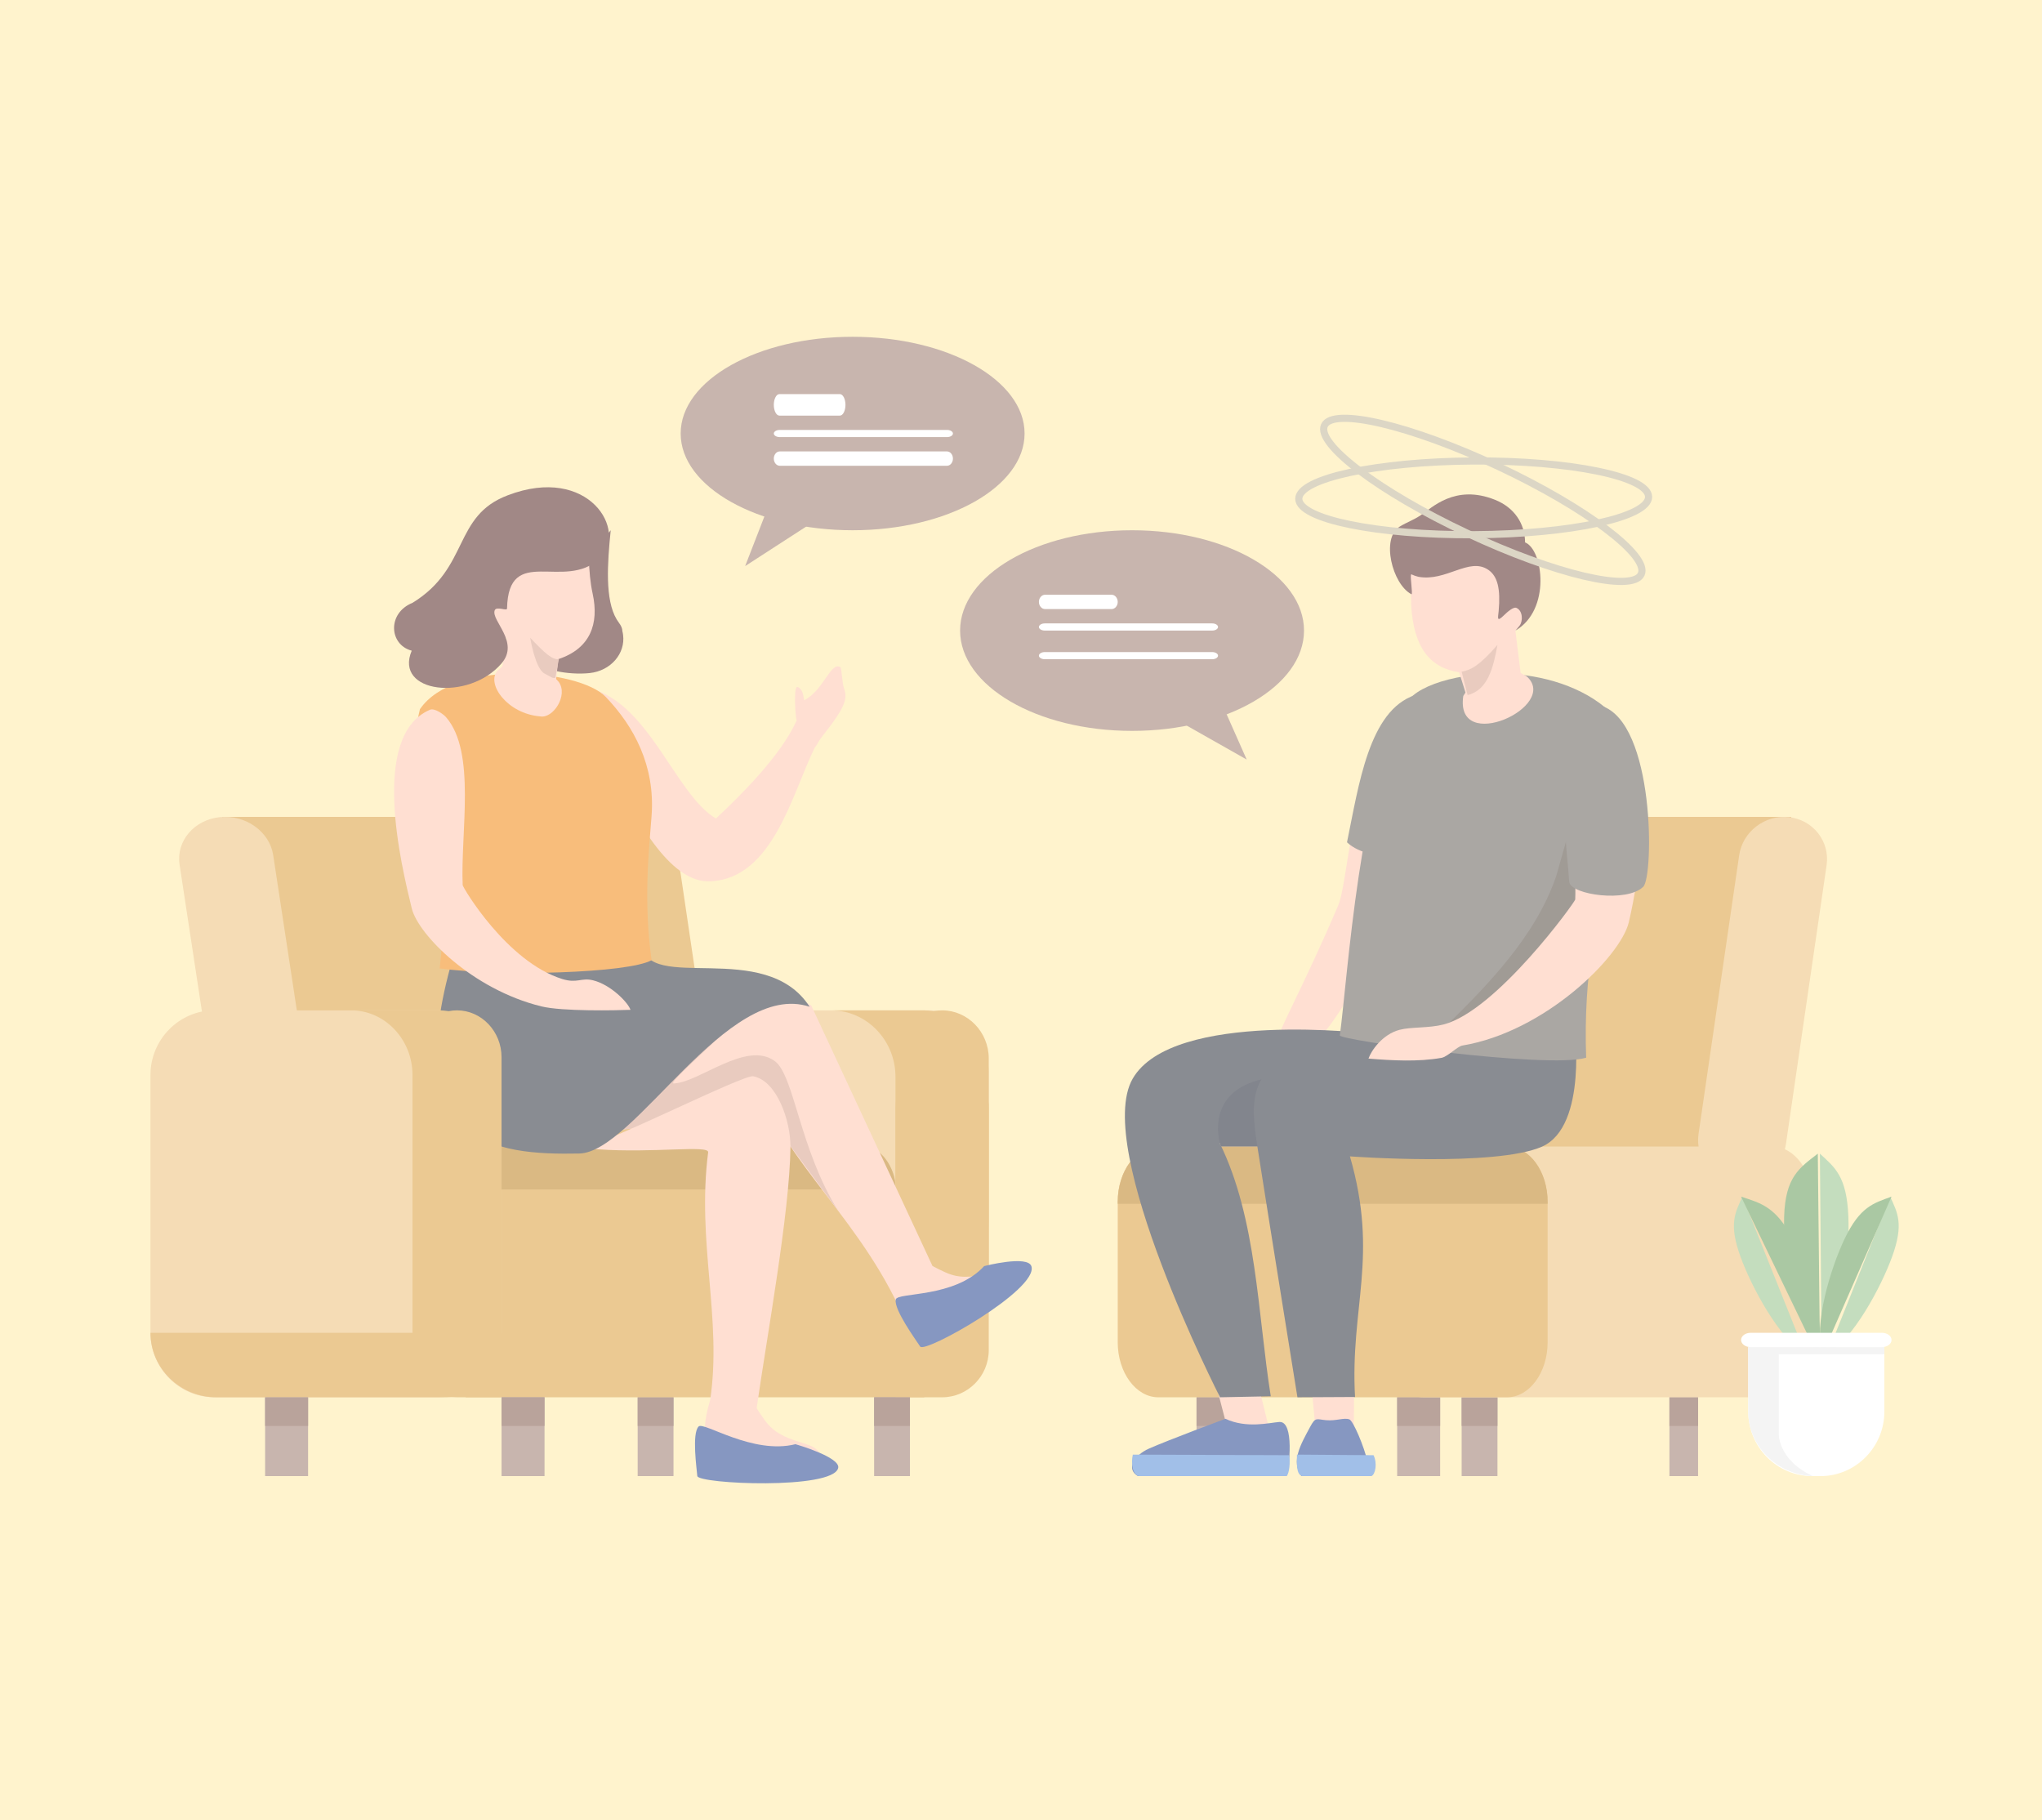 <svg width="285" height="254" viewBox="0 0 285 254" fill="none" xmlns="http://www.w3.org/2000/svg">
<g clip-path="url(#clip0_2381_4408)">
<rect width="285" height="254" fill="#FFEBAC"/>
<path fill-rule="evenodd" clip-rule="evenodd" d="M119 47C132.256 47 143 53.043 143 60.5C143 67.957 132.254 74 119 74C105.746 74 95 67.957 95 60.5C95 53.043 105.746 47 119 47Z" fill="#A48478"/>
<path fill-rule="evenodd" clip-rule="evenodd" d="M198.001 181C196.351 181 195 182.137 195 183.526V206H201V183.526C201 182.137 199.651 181 197.999 181" fill="#A48478"/>
<path d="M201 195H195V199H201V195Z" fill="#8B6658"/>
<path fill-rule="evenodd" clip-rule="evenodd" d="M235 181C233.901 181 233 182.137 233 183.526V206H237V183.526C237 182.137 236.1 181 235 181" fill="#A48478"/>
<path d="M237 195H233V199H237V195Z" fill="#8B6658"/>
<path fill-rule="evenodd" clip-rule="evenodd" d="M169.501 181C168.126 181 167 182.137 167 183.526V206H172V183.526C172 182.137 170.876 181 169.499 181" fill="#A48478"/>
<path d="M172 195H167V199H172V195Z" fill="#8B6658"/>
<path fill-rule="evenodd" clip-rule="evenodd" d="M206.501 181C205.126 181 204 182.137 204 183.526V206H209V183.526C209 182.137 207.876 181 206.499 181" fill="#A48478"/>
<path d="M209 195H204V199H209V195Z" fill="#8B6658"/>
<path fill-rule="evenodd" clip-rule="evenodd" d="M250 114L242.718 164.972L187.169 165C187.057 165 186.945 164.972 186.83 164.972C185.637 164.972 184.842 163.597 185.027 162.353L190.91 122.151C191.259 119.855 192.435 114.001 200.413 114.001H250V114Z" fill="#DEA54A"/>
<path fill-rule="evenodd" clip-rule="evenodd" d="M198.658 160H247.342C250.454 160 253 163.45 253 167.666V187.334C253 191.55 250.454 195 247.342 195H198.658C195.546 195 193 191.55 193 187.334V167.666C193 163.45 195.546 160 198.658 160Z" fill="#EEC583"/>
<path fill-rule="evenodd" clip-rule="evenodd" d="M249.685 114.037C253.042 114.406 255.408 117.412 254.941 120.716L249.267 159.625C248.8 162.929 245.672 165.331 242.315 164.963C238.958 164.594 236.592 161.588 237.059 158.284L242.733 119.375C243.2 116.071 246.328 113.669 249.685 114.037Z" fill="#EEC583"/>
<path fill-rule="evenodd" clip-rule="evenodd" d="M161.658 160H210.342C213.454 160 216 163.45 216 167.666V187.334C216 191.55 213.454 195 210.342 195H161.658C158.546 195 156 191.55 156 187.334V167.666C156 163.45 158.546 160 161.658 160Z" fill="#DEA54A"/>
<path fill-rule="evenodd" clip-rule="evenodd" d="M161.657 160H210.342C213.454 160 216 163.486 216 167.746V168H156V167.746C156 163.486 158.546 160 161.658 160" fill="#C18A31"/>
<path fill-rule="evenodd" clip-rule="evenodd" d="M196.926 108.005C195.064 112.303 199.935 120.237 191.532 133.463C189.463 136.719 187.331 141.407 183.818 145.273C181.502 147.82 177.765 147.147 178.012 145.823C178.371 143.893 182.018 137.505 186.784 126.323C188.339 122.673 188.644 104.508 196.578 99.032C197.341 98.514 199.157 104.469 196.926 108.005Z" fill="#FFCAB4"/>
<path fill-rule="evenodd" clip-rule="evenodd" d="M195.236 119.999C192.808 119.535 189.694 119.175 188 117.547C189.648 109.585 191.04 99.153 197.5 97L200 102.228L198.711 110.037L195.236 120V119.999Z" fill="#726C66"/>
<path fill-rule="evenodd" clip-rule="evenodd" d="M171.475 200L170 194.309L175.558 193L177 198.845L171.475 200Z" fill="#FFCAB4"/>
<path fill-rule="evenodd" clip-rule="evenodd" d="M204 143L191.51 144.273C191.51 144.273 163.668 140.842 158.085 150.54C152.502 160.237 170.282 195 170.282 195L177.361 194.859C175.532 183.439 175.425 170.074 170.241 159.544H202.067L203.999 143H204Z" fill="#3B3F4A"/>
<path fill-rule="evenodd" clip-rule="evenodd" d="M170.386 160H200.235L202 146.131L199.505 146C199.505 146 179.787 149.927 176.757 150.488C169.35 151.86 169.585 157.411 170.386 160Z" fill="#2E3341"/>
<path fill-rule="evenodd" clip-rule="evenodd" d="M183.567 198.988L183 193L189 193.145L188.943 200L183.567 198.988Z" fill="#FFCAB4"/>
<path fill-rule="evenodd" clip-rule="evenodd" d="M182.85 199.136C181.546 201.573 180.15 203.898 181.647 206H190.635C190.649 205.952 190.664 205.901 190.679 205.846C190.766 205.506 191.185 205.365 190.904 204.122C190.384 201.813 188.853 198.263 188.326 198.08C187.543 197.809 186.512 198.324 185.085 198.197C183.732 198.077 183.617 197.705 182.851 199.136" fill="#355298"/>
<path fill-rule="evenodd" clip-rule="evenodd" d="M181.017 203V203.008C180.994 204.213 180.885 205.743 181.738 206H191.411C191.976 205.756 192.251 204.173 191.701 203.081L181.018 203H181.017Z" fill="#6294D8"/>
<path fill-rule="evenodd" clip-rule="evenodd" d="M219.724 142.918C219.724 142.918 221.673 157.166 215.219 160.018C208.765 162.871 188.409 161.379 188.409 161.379C192.47 175.447 188.409 182.403 189.123 194.959L181.082 195C181.082 195 177.47 172.619 175.479 159.934C174.474 153.535 174.264 148.445 183.047 146.699C186.001 146.111 203.458 142 203.458 142L219.725 142.917L219.724 142.918Z" fill="#3B3F4A"/>
<path fill-rule="evenodd" clip-rule="evenodd" d="M226.405 101.642C229.32 113.492 220.533 124.02 221.379 147.608C216.127 149.203 186.977 145.186 187 144.5C188.071 136.609 189.808 108.702 196.371 98.007C198.001 95.352 205.026 93.482 211.879 94.128C217.396 94.649 222.844 96.835 225.906 100.623" fill="#726C66"/>
<path d="M203.108 94.893C206.368 93.755 210.479 93.682 214.673 94.806C216.479 99.776 210.349 103 207.477 103C201.132 103 201.254 97.247 203.108 94.893Z" fill="#726C66"/>
<path fill-rule="evenodd" clip-rule="evenodd" d="M202 143C207.316 137.76 214.388 130.696 217.236 122.141L219.732 113.304L222.146 113C222.146 113 225.054 119.766 224.999 120.181C224.944 120.595 222.126 126.471 222.283 126.506C222.44 126.54 221.196 134.946 220.291 135C219.386 135.055 202 143 202 143Z" fill="#61584F"/>
<path fill-rule="evenodd" clip-rule="evenodd" d="M203.654 93.823L204.535 96.647L204.23 97.126C203.001 105.35 217.772 98.557 213.074 94.385L212.233 93.909L211.5 88C211.74 87.909 212.024 87.324 212.5 87C212.976 86.675 213.822 85.907 213.525 84.843C213.228 83.779 211.677 84.643 211.677 84.643C212.8 81.325 214.353 78.415 210.588 76.933C206.823 75.449 199.553 76.18 199.553 76.18L195 76.09C195.978 77.298 197.046 81.119 196.947 84.311C197.263 90.383 199.581 93.2 203.654 93.824" fill="#FFCAB4"/>
<path fill-rule="evenodd" clip-rule="evenodd" d="M209 90C208.44 93.073 207.694 96.323 204.826 97L204 93.739C205.293 93.5 206.464 92.918 209 90Z" fill="#DAA995"/>
<path fill-rule="evenodd" clip-rule="evenodd" d="M223.375 103.011C231.609 106.7 228.791 122.421 227.324 128.732C226.153 133.535 215.63 143.994 204.095 145.913C203.41 146.027 202.03 147.479 201.193 147.627C197.92 148.211 194.28 147.999 191 147.733C191.365 146.643 192.936 144.345 195.339 143.717C196.965 143.291 199.38 143.507 201.468 142.974C208.83 141.09 219.809 125.911 219.852 125.536C220.162 117.963 217.147 106.076 221.281 101.065C221.66 100.605 222.762 102.736 223.375 103.01" fill="#FFCAB4"/>
<path fill-rule="evenodd" clip-rule="evenodd" d="M171.03 198C171.03 198 163.029 200.977 160.36 202.161C158.288 203.08 157.115 205.014 158.816 206H179.541C179.559 205.955 179.577 205.906 179.595 205.853C179.903 204.925 180.708 198.298 178.553 198.445C177.215 198.537 174.023 199.396 171.029 198" fill="#355298"/>
<path fill-rule="evenodd" clip-rule="evenodd" d="M158.105 203V203.008C157.85 204.166 158.034 205.728 158.929 206H179.576C179.943 205.625 180.123 203.987 179.907 203.081L158.105 203Z" fill="#6294D8"/>
<path fill-rule="evenodd" clip-rule="evenodd" d="M219.034 123.127C219.332 124.889 227.078 125.973 229.345 123.756C230.83 122.305 230.992 100.87 223.5 98.5C216.782 96.374 218.193 114.358 218.876 121.272C218.95 122.028 218.955 122.665 219.033 123.127" fill="#726C66"/>
<path fill-rule="evenodd" clip-rule="evenodd" d="M212.856 75.695C212.836 73.093 211.383 70.843 208.673 69.756C203.058 67.502 199.806 70.91 198.265 71.92C197.201 72.617 196.41 72.85 195.352 73.491C192.701 75.097 194.326 81.533 196.985 82.925C197.249 83.062 196.709 80.046 196.992 80.153C197.298 80.299 197.624 80.414 197.969 80.497C201.843 81.201 205.042 77.714 207.708 79.514C209.027 80.407 209.447 82.197 209.167 85.277C209.085 86.185 208.834 86.919 209.905 85.866C210.398 85.383 211.228 84.659 211.635 84.83C212.541 85.212 212.564 86.654 212.114 87.275C211.913 87.552 211.51 88 211.51 88C216.493 85.115 215.383 76.697 212.857 75.696" fill="#633836"/>
<path fill-rule="evenodd" clip-rule="evenodd" d="M31.001 114L38.356 164.972L98.81 165C98.923 165 99.037 164.972 99.153 164.972C100.357 164.972 101.161 163.597 100.973 162.353L95.031 122.151C94.678 119.855 93.49 114.001 85.432 114.001H31L31.001 114Z" fill="#DEA54A"/>
<path fill-rule="evenodd" clip-rule="evenodd" d="M91.501 182C90.126 182 89 183.14 89 184.535V206H93.965C93.984 206 94 205.984 94 205.965V184.535C94 183.141 92.876 182 91.499 182" fill="#A48478"/>
<path d="M94 195H89V199H94V195Z" fill="#8B6658"/>
<path fill-rule="evenodd" clip-rule="evenodd" d="M73.001 187C71.351 187 70 188.168 70 189.598V206H76V189.598C76 188.169 74.651 187 72.999 187" fill="#A48478"/>
<path fill-rule="evenodd" clip-rule="evenodd" d="M124.501 182C123.126 182 122 183.14 122 184.535V206H127V184.535C127 183.141 125.874 182 124.499 182" fill="#A48478"/>
<path fill-rule="evenodd" clip-rule="evenodd" d="M40.001 182C38.351 182 37 183.14 37 184.535V206H43V184.535C43 183.141 41.649 182 39.999 182" fill="#A48478"/>
<path fill-rule="evenodd" clip-rule="evenodd" d="M125.28 175H68.72C66.675 175 65 176.664 65 178.7V195H129V178.7C129 176.666 127.327 175 125.28 175Z" fill="#DEA54A"/>
<path fill-rule="evenodd" clip-rule="evenodd" d="M129.605 141H103.395C98.778 141 95 144.949 95 149.775V170.225C95 175.051 98.778 179 103.395 179H129.605C134.222 179 138 175.051 138 170.225V149.775C138 144.949 134.222 141 129.605 141Z" fill="#EEC583"/>
<path fill-rule="evenodd" clip-rule="evenodd" d="M131.499 148C127.925 148 125 150.961 125 154.58V195H131.501C135.075 195 138 192.039 138 188.42V154.58C138 150.961 135.075 148 131.501 148" fill="#DEA54A"/>
<path fill-rule="evenodd" clip-rule="evenodd" d="M119.382 160H73.618C70.528 160 68 162.563 68 165.695V180.305C68 183.437 70.528 186 73.618 186H119.382C122.472 186 125 183.437 125 180.305V165.695C125 162.563 122.472 160 119.382 160Z" fill="#DEA54A"/>
<path fill-rule="evenodd" clip-rule="evenodd" d="M120.634 160H70.365C69.065 160 68 162.699 68 166H125C125 162.701 122.772 160 120.634 160Z" fill="#C18A31"/>
<path fill-rule="evenodd" clip-rule="evenodd" d="M30.688 114.037C27.096 114.403 24.564 117.382 25.063 120.659L28.872 145.671C29.372 148.947 32.72 151.328 36.312 150.963C39.904 150.597 42.437 147.618 41.937 144.341L38.128 119.329C37.628 116.053 34.28 113.672 30.688 114.037Z" fill="#EEC583"/>
<path fill-rule="evenodd" clip-rule="evenodd" d="M61.086 141H29.914C25.011 141 21 145.06 21 150.023V185.977C21 190.939 25.011 195 29.914 195H61.086C65.989 195 70 190.94 70 185.977V150.023C70 145.061 65.989 141 61.086 141Z" fill="#EEC583"/>
<path fill-rule="evenodd" clip-rule="evenodd" d="M21 186C21 190.949 25.134 195 30.188 195H62.32C64.026 195 65.628 194.538 67 193.736V186H21Z" fill="#DEA54A"/>
<path d="M76 195H70V199H76V195Z" fill="#8B6658"/>
<path d="M43 195H37V199H43V195Z" fill="#8B6658"/>
<path d="M127 195H122V199H127V195Z" fill="#8B6658"/>
<path fill-rule="evenodd" clip-rule="evenodd" d="M131.49 141C131.075 141 130.669 141.041 130.276 141.119C129.825 141.058 129.309 141 129.021 141H116C120.94 141 124.98 145.169 124.98 150.266V172.283C124.98 175.977 127.91 179 131.49 179H137.833C137.926 179 138 178.922 138 178.828V147.717C138 144.023 135.071 141 131.49 141Z" fill="#DEA54A"/>
<path d="M93.602 140.728C100.332 142.492 104.036 134.109 113.237 140.341L130.146 176.676C130.316 176.765 130.484 176.852 130.648 176.937C130.777 177.005 130.904 177.069 131.03 177.133C131.335 177.286 131.632 177.428 131.922 177.555C132.052 177.613 132.182 177.668 132.312 177.719C134.409 178.559 136.35 178.066 137.965 177.718C139.218 177.449 140.145 177.165 141.632 178.287C141.679 178.321 141.719 178.36 141.756 178.4C142.176 178.856 142.041 179.621 141.446 179.892L127.985 185.901C127.323 186.203 127.062 185.773 126.691 185.185C126.64 185.102 126.595 185.012 126.56 184.918C120.763 170.569 109.236 162.092 105.974 151.384C105.974 151.384 95.997 157.465 89.714 157.546C80.621 157.664 74.144 151.758 74.002 151.388C73.76 150.766 93.602 140.728 93.602 140.728Z" fill="#FFCAB4"/>
<path d="M103.377 140C105.754 140.981 92.001 151.764 94.19 151.19C97.721 150.939 104.206 145.203 108.134 148.079C110.855 150.071 111.608 160.453 117 169C116.876 168.85 110.111 159.628 110 159.5C108.124 157.308 108.373 157.765 107.585 152.859C107.585 152.859 87.338 158.852 82.291 157.782C74.26 156.082 79.983 146.969 79.887 146.564C79.731 145.906 103.377 140 103.377 140Z" fill="#DAA995"/>
<path d="M93.476 143.969C96.705 147.125 91.452 146.842 94.592 147.186C96.591 147.406 80.253 157.772 83.346 159.303C84.253 159.752 103.738 149.955 105.11 150.199C108.372 150.781 110.372 156.333 110.322 160.169C110.201 169.309 107.018 186.602 105.606 196.517C105.709 196.678 105.811 196.838 105.913 196.994C105.991 197.118 106.07 197.237 106.15 197.356C106.339 197.643 106.527 197.915 106.716 198.17C106.802 198.285 106.887 198.399 106.976 198.508C108.393 200.289 110.368 200.847 111.981 201.364C113.23 201.764 114.199 201.988 114.927 203.706C114.951 203.76 114.967 203.813 114.979 203.868C115.113 204.472 114.592 205.063 113.923 204.995L99.909 203.475C99.165 203.4 98.62 202.802 98.599 202.109C98.597 202.01 98.603 201.911 98.622 201.813C98.23 199.907 98.229 198.333 99.123 195.365C100.801 184.014 97.22 173.359 98.836 160.807C98.969 159.771 91.221 160.938 83.49 160.395C78.552 160.048 74.222 159.286 70 155.896C70 155.896 82.08 138.705 82.193 138.046C82.305 137.389 93.475 143.969 93.475 143.969" fill="#FFCAB4"/>
<path fill-rule="evenodd" clip-rule="evenodd" d="M111.022 201.546C111.022 201.546 117.356 203.353 116.984 204.873C116.235 207.942 97.407 207.102 97.321 205.983C97.245 205.015 96.538 200.057 97.502 199.077C98.217 198.349 105.023 203.046 111.022 201.546Z" fill="#355298"/>
<path fill-rule="evenodd" clip-rule="evenodd" d="M89.62 131.739C90.161 138.75 106.785 130.847 113 140.5C101.487 136.664 88.554 160.835 80.847 160.981C69.163 161.202 55.095 159.938 63.607 132.35C66.417 125.792 88.582 127.541 89.62 131.739Z" fill="#3B3F4A"/>
<path d="M84.379 105.203C89.269 116.193 94.081 123.184 99.076 122.996C107.934 122.663 110.574 110.628 113.781 104.2L113.816 104.209C114.015 103.967 114.372 103.263 114.551 103.037C118.348 98.265 118.259 97.439 117.744 95.867C117.582 95.373 117.456 93.432 117.321 93.126C115.933 92.229 114.966 96.371 112.228 97.723C112.16 97.426 112.172 97.08 111.973 96.566C111.879 96.32 111.627 96.019 111.473 95.939C111.298 95.85 111.19 95.776 111.076 96.12C110.855 96.787 110.977 99.783 111.183 100.557C108.964 105.514 103.137 111.233 99.918 114.228C94.295 110.884 90.655 98.283 82.501 96.12C81.67 95.572 81.949 101.457 84.377 105.203" fill="#FFCAB4"/>
<path fill-rule="evenodd" clip-rule="evenodd" d="M58.61 98.971C55.762 110.361 63.95 112.155 61.367 135.148C69.911 136.311 87.698 135.827 90.942 134C89.767 125.54 90.602 118.448 90.942 113.83C91.455 106.881 88.49 101.376 84.542 97.259C80.768 93.323 63.425 91.936 58.61 98.971Z" fill="#F49123"/>
<path fill-rule="evenodd" clip-rule="evenodd" d="M60.013 99.05C51.603 102.643 55.981 120.662 57.48 126.812C58.409 130.445 65.879 138.065 75.55 140.445C78.494 141.17 86.113 141.005 88 140.928C87.627 139.866 85.239 137.423 82.783 136.812C81.12 136.396 80.574 137.278 78.477 136.628C70.739 134.227 64.619 123.892 64.576 123.527C64.259 116.148 66.487 104.982 62.264 100.099C61.878 99.652 60.64 98.783 60.013 99.05Z" fill="#FFCAB4"/>
<path fill-rule="evenodd" clip-rule="evenodd" d="M137.36 176.691C137.36 176.691 143.478 175.112 143.957 176.728C144.926 179.99 129.079 188.925 128.431 187.922C127.871 187.054 124.735 182.773 125.018 181.358C125.229 180.307 133.223 181.194 137.36 176.691Z" fill="#355298"/>
<path fill-rule="evenodd" clip-rule="evenodd" d="M85.239 74.001C84.764 78.652 84.421 83.689 86.069 86.442C86.18 86.588 86.283 86.74 86.376 86.898V86.9C86.712 87.34 86.858 87.725 86.86 88.064C86.905 88.236 86.939 88.411 86.962 88.591C87.31 91.225 85.228 93.615 82.314 93.929C79.398 94.244 75.156 93.489 74.969 92.065C74.781 90.64 76.367 89.301 76.369 89.091L73 88.456L85.239 74V74.001Z" fill="#633836"/>
<path fill-rule="evenodd" clip-rule="evenodd" d="M77.923 91.987L77.619 94.767L77.979 95.162C79.341 97.056 77.186 100.314 75.401 99.976C70.824 99.617 67.809 95.439 69.436 93.59L70.115 93.004L70.749 89.096C70.516 89.053 68.933 87.862 68.445 87.642C67.957 87.421 67.335 86.346 67.418 85.304C67.501 84.263 69.056 84.804 69.056 84.804C67.459 81.905 65.544 79.46 68.692 77.438C71.841 75.416 78.549 74.859 78.549 74.859L82.654 74C81.981 75.293 82.07 79.903 82.717 82.858C83.636 87.058 82.386 90.512 77.925 91.987" fill="#FFCAB4"/>
<path fill-rule="evenodd" clip-rule="evenodd" d="M74 89C74 89 74.678 93.305 76 94C77.321 94.695 76.987 94.604 77.5 94.611L78 92C77.047 92.049 76.144 91.27 74 89Z" fill="#DAA995"/>
<path fill-rule="evenodd" clip-rule="evenodd" d="M83.674 77.96C87.728 74.152 82.212 64.79 70.871 69.119C63.191 72.006 65.564 79.224 57.578 84.127C54.027 85.552 54.294 89.972 57.463 90.807C54.95 96.734 65.394 97.941 70 92.582C72.567 89.595 68.527 86.619 69.043 85.18C69.269 84.551 70.759 85.32 70.767 84.931C70.952 75.849 78.77 82.56 83.675 77.96" fill="#633836"/>
<path fill-rule="evenodd" clip-rule="evenodd" d="M63.786 141C63.39 141 63.002 141.04 62.627 141.116C62.197 141.057 61.704 141 61.429 141H49C53.715 141 57.572 145.06 57.572 150.023V188.459C57.572 192.056 60.368 195 63.786 195H69.841C69.929 195 70 194.924 70 194.833V147.542C70 143.945 67.204 141.001 63.786 141.001" fill="#DEA54A"/>
<path d="M229.059 80.14C230.262 77.567 221.341 70.832 209.133 65.099C196.926 59.365 186.054 56.803 184.851 59.376C183.647 61.949 192.568 68.683 204.776 74.417C216.984 80.151 227.855 82.713 229.059 80.14Z" stroke="#C5BB9F" stroke-miterlimit="2.61"/>
<path d="M205.71 74.623C219.192 74.547 230.108 72.183 230.092 69.341C230.076 66.499 219.135 64.257 205.653 64.332C192.171 64.408 181.255 66.772 181.271 69.614C181.287 72.456 192.229 74.698 205.71 74.623Z" stroke="#C5BB9F" stroke-miterlimit="2.61"/>
<path fill-rule="evenodd" clip-rule="evenodd" d="M108.779 55H117.221C117.649 55 118 55.676 118 56.5C118 57.324 117.649 58 117.221 58H108.779C108.351 58 108 57.324 108 56.5C108 55.676 108.351 55 108.779 55Z" fill="white"/>
<path fill-rule="evenodd" clip-rule="evenodd" d="M108.825 60H132.175C132.628 60 133 60.225 133 60.5C133 60.775 132.628 61 132.175 61H108.825C108.372 61 108 60.775 108 60.5C108 60.225 108.372 60 108.825 60Z" fill="white"/>
<path fill-rule="evenodd" clip-rule="evenodd" d="M108.825 63H132.175C132.628 63 133 63.451 133 64C133 64.549 132.628 65 132.175 65H108.825C108.372 65 108 64.549 108 64C108 63.451 108.372 63 108.825 63Z" fill="white"/>
<path fill-rule="evenodd" clip-rule="evenodd" d="M107.104 71L104 79L113 73.177L107.104 71Z" fill="#A48478"/>
<path fill-rule="evenodd" clip-rule="evenodd" d="M158 74C144.744 74 134 80.267 134 88C134 95.733 144.746 102 158 102C171.254 102 182 95.733 182 88C182 80.267 171.254 74 158 74Z" fill="#A48478"/>
<path fill-rule="evenodd" clip-rule="evenodd" d="M145.857 83H155.143C155.614 83 156 83.451 156 84C156 84.549 155.614 85 155.143 85H145.857C145.386 85 145 84.549 145 84C145 83.451 145.386 83 145.857 83Z" fill="white"/>
<path fill-rule="evenodd" clip-rule="evenodd" d="M145.825 87H169.175C169.628 87 170 87.225 170 87.5C170 87.775 169.628 88 169.175 88H145.825C145.372 88 145 87.775 145 87.5C145 87.225 145.372 87 145.825 87Z" fill="white"/>
<path fill-rule="evenodd" clip-rule="evenodd" d="M145.825 91H169.175C169.628 91 170 91.225 170 91.5C170 91.775 169.628 92 169.175 92H145.825C145.372 92 145 91.775 145 91.5C145 91.225 145.372 91 145.825 91Z" fill="white"/>
<path fill-rule="evenodd" clip-rule="evenodd" d="M170.897 99L174 106L165 100.905L170.897 99Z" fill="#A48478"/>
<path fill-rule="evenodd" clip-rule="evenodd" d="M254 161L254.236 188C257.221 184.167 258.18 174.812 257.973 169.742C257.744 164.148 256.088 162.924 254 161.001" fill="#9DC792"/>
<path fill-rule="evenodd" clip-rule="evenodd" d="M253.71 161L254 188C250.246 184.219 248.864 174.882 249.01 169.808C249.171 164.21 251.182 162.959 253.71 161Z" fill="#71A466"/>
<path fill-rule="evenodd" clip-rule="evenodd" d="M263.808 167L255 189C258.661 186.878 262.545 179.6 264.069 175.414C265.751 170.797 264.836 169.254 263.809 167" fill="#9DC792"/>
<path fill-rule="evenodd" clip-rule="evenodd" d="M263.999 167L254.362 189C253.072 184.919 255.496 176.966 257.45 172.886C259.605 168.384 261.49 167.91 264 167" fill="#71A466"/>
<path fill-rule="evenodd" clip-rule="evenodd" d="M243.192 167L252 189C248.339 186.878 244.455 179.6 242.931 175.414C241.249 170.797 242.164 169.254 243.191 167" fill="#9DC792"/>
<path fill-rule="evenodd" clip-rule="evenodd" d="M243.001 167L253.602 189C255.02 184.919 252.355 176.966 250.205 172.886C247.834 168.384 245.761 167.91 243 167" fill="#71A466"/>
<path fill-rule="evenodd" clip-rule="evenodd" d="M244 188H263V197C263 201.95 258.989 206 254.087 206H252.914C248.011 206 244.001 201.95 244.001 197V188H244Z" fill="white"/>
<path fill-rule="evenodd" clip-rule="evenodd" d="M244 188H246.894L248.26 188.765V200.014C248.26 200.014 248.055 203.671 253 206C248.01 205.78 244 201.819 244 197.006V188.001V188Z" fill="#ECECEC"/>
<path d="M263 188H244V189H263V188Z" fill="#ECECEC"/>
<path fill-rule="evenodd" clip-rule="evenodd" d="M244.341 186H262.659C263.397 186 264 186.45 264 187C264 187.551 263.396 188 262.659 188H244.341C243.603 188 243 187.55 243 187C243 186.449 243.604 186 244.341 186Z" fill="white"/>
<g style="mix-blend-mode:color-burn" filter="url(#filter0_n_2381_4408)">
<path d="M336 -24H-51V276H336V-24Z" fill="white" fill-opacity="0.4"/>
</g>
</g>
<defs>
<filter id="filter0_n_2381_4408" x="-51" y="-24" width="387" height="300" filterUnits="userSpaceOnUse" color-interpolation-filters="sRGB">
<feFlood flood-opacity="0" result="BackgroundImageFix"/>
<feBlend mode="normal" in="SourceGraphic" in2="BackgroundImageFix" result="shape"/>
<feTurbulence type="fractalNoise" baseFrequency="0.667 0.667" stitchTiles="stitch" numOctaves="3" result="noise" seed="8234" />
<feColorMatrix in="noise" type="luminanceToAlpha" result="alphaNoise" />
<feComponentTransfer in="alphaNoise" result="coloredNoise1">
<feFuncA type="discrete" tableValues="1 1 1 1 1 1 1 1 1 1 1 1 1 1 1 1 1 1 1 1 1 1 1 1 1 1 1 1 1 1 1 1 1 1 1 1 1 1 1 1 1 1 1 1 1 1 1 1 1 1 1 0 0 0 0 0 0 0 0 0 0 0 0 0 0 0 0 0 0 0 0 0 0 0 0 0 0 0 0 0 0 0 0 0 0 0 0 0 0 0 0 0 0 0 0 0 0 0 0 0 "/>
</feComponentTransfer>
<feComposite operator="in" in2="shape" in="coloredNoise1" result="noise1Clipped" />
<feFlood flood-color="rgba(0, 0, 0, 0.18)" result="color1Flood" />
<feComposite operator="in" in2="noise1Clipped" in="color1Flood" result="color1" />
<feMerge result="effect1_noise_2381_4408">
<feMergeNode in="shape" />
<feMergeNode in="color1" />
</feMerge>
</filter>
<clipPath id="clip0_2381_4408">
<rect width="285" height="254" fill="white"/>
</clipPath>
</defs>
</svg>

